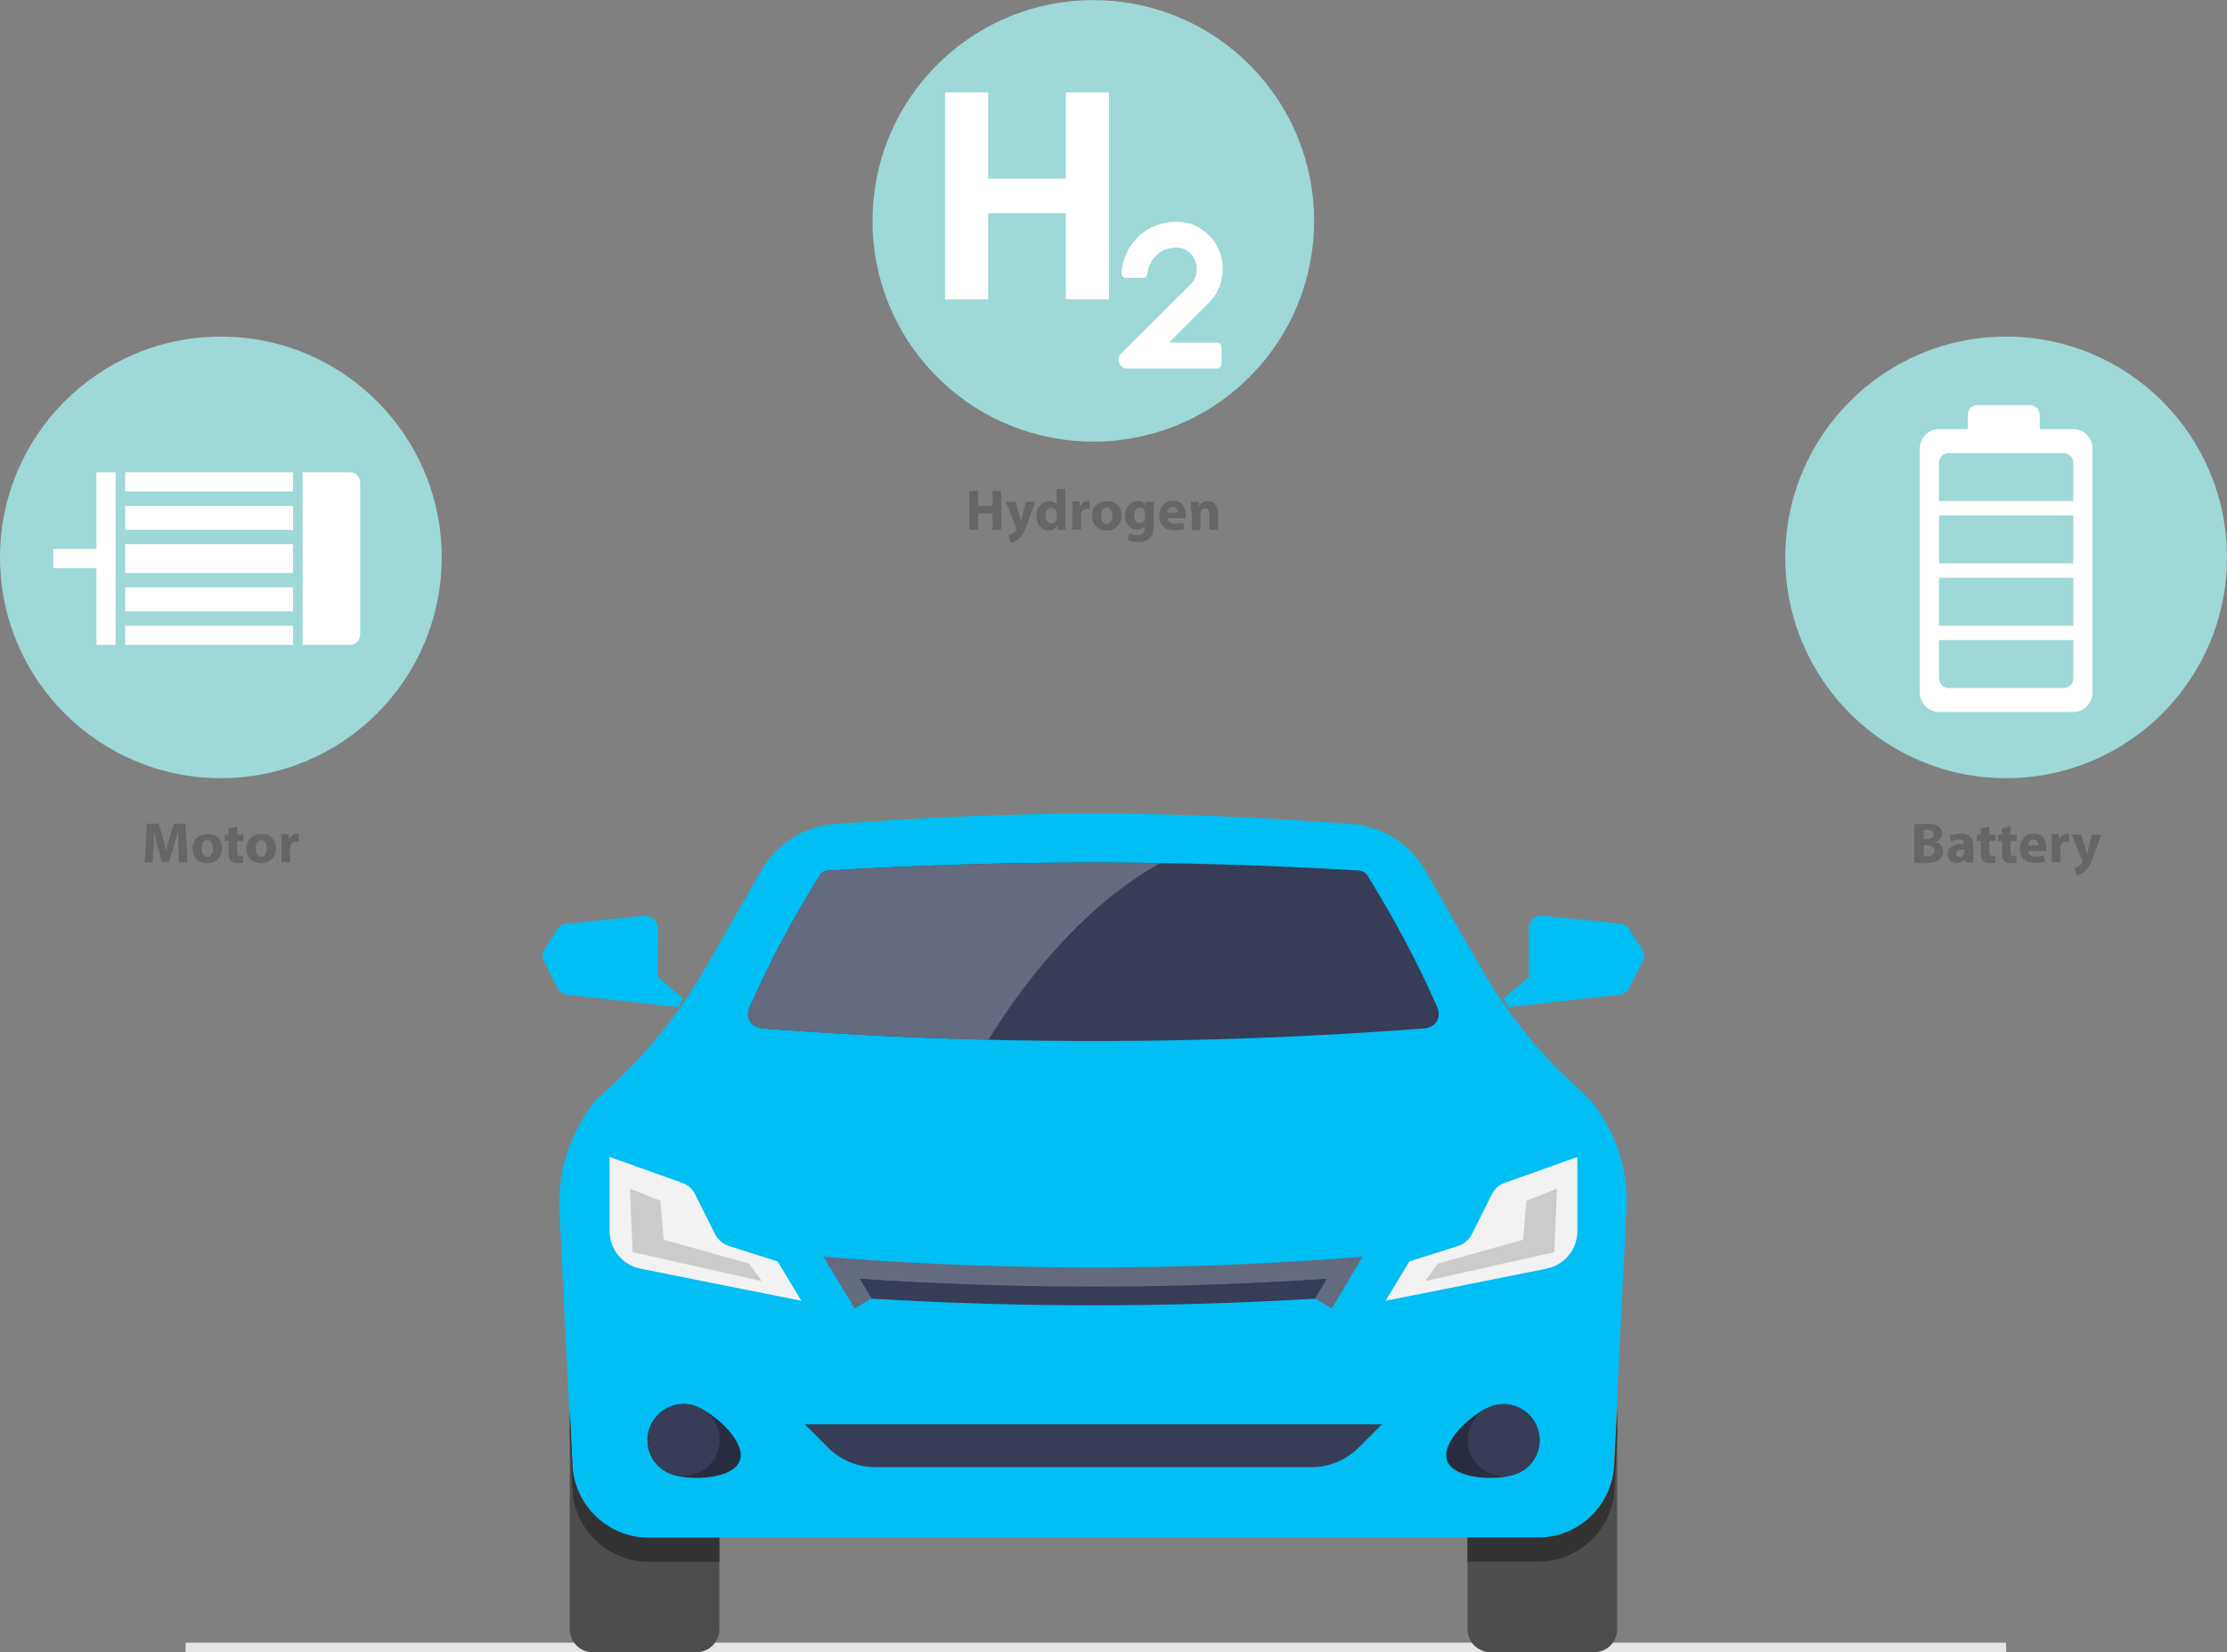 <?xml version="1.0" encoding="utf-8"?>
<!-- Generator: Adobe Illustrator 25.4.1, SVG Export Plug-In . SVG Version: 6.00 Build 0)  -->
<svg version="1.1" xmlns="http://www.w3.org/2000/svg" xmlns:xlink="http://www.w3.org/1999/xlink" x="0px" y="0px"
	 viewBox="0 0 928.7 689.2" style="enable-background:new 0 0 928.7 689.2;" xml:space="preserve">
<rect x="0" y="0" width="928.7" height="689.2" fill="#808080" stroke="none"/>
<style type="text/css">
	.st0{fill:#E5E5E5;}
	.st1{fill:#01BEF4;}
	.st2{fill:#373D57;}
	.st3{fill:#4D4D4D;}
	.st4{fill:#333333;}
	.st5{fill:#282D40;}
	.st6{fill:#646B7F;}
	.st7{fill:#F2F2F2;}
	.st8{fill:#CBCBCB;}
	.st9{fill:#9ED8D7;}
	.st10{fill:#FFFFFF;}
	.st11{fill:#666666;}
</style>
<g id="Background_1_">
</g>
<g id="Car">
	<rect id="Base" x="77.4" y="685.2" class="st0" width="759.2" height="4"/>
	<g id="Car_body_to_Change_color">
		<path id="Car_Body" class="st1" d="M663.2,458.8l-7.9-7.4c-14.9-13.9-27.6-30-37.7-47.7L594.3,363c-6.4-11.2-17.9-18.4-30.8-19.3
			c-38.2-2.8-73-4.3-107.6-4.4c-34.6,0.1-69.4,1.6-107.6,4.4c-12.8,0.9-24.4,8.1-30.8,19.3l-23.3,40.7
			c-10.1,17.7-22.8,33.8-37.7,47.7l-7.9,7.4c-10.7,13.1-16.1,29.6-15.3,46.4l5.2,105.8c0.8,17,14.9,30.4,31.9,30.4h370.7
			c17.1,0,31.1-13.4,31.9-30.4l5.2-105.8C679.3,488.4,673.9,471.9,663.2,458.8z"/>
		<g id="Rear_view_mirror">
			<path class="st1" d="M236.3,414.9l46.5,5.2l2.1-3.6l-10.6-9l0.1-20.1c0-3.2-2.8-5.8-6-5.4l-32.3,3.3c-1.5,0.2-2.8,1-3.6,2.2
				l-5.5,8.7c-0.9,1.4-1,3.2-0.2,4.7l5.8,11.3C233.3,413.7,234.7,414.7,236.3,414.9z"/>
			<path class="st1" d="M675.6,414.9l-46.5,5.2l-2.1-3.6l10.6-9l-0.1-20.1c0-3.2,2.8-5.8,6-5.4l32.3,3.3c1.5,0.2,2.8,1,3.6,2.2
				l5.5,8.7c0.9,1.4,1,3.2,0.2,4.7l-5.8,11.3C678.7,413.7,677.3,414.7,675.6,414.9z"/>
		</g>
	</g>
	<path id="Front_bumper" class="st2" d="M576.3,594.1l-9.7,9.7c-5.2,5.3-12.4,8.2-19.8,8.2H365.1c-7.4,0-14.6-2.9-19.8-8.2l-9.7-9.7
		H576.3z"/>
	<g id="Tire">
		<g id="Tyre">
			<path class="st3" d="M300,641.4v38.2c0,5.3-4.3,9.6-9.6,9.6h-43.2c-5.3,0-9.6-4.3-9.6-9.6v-91.5l1.1,22.9
				c0.8,17,14.9,30.4,31.9,30.4H300z"/>
			<path class="st3" d="M612,641.4v38.2c0,5.3,4.3,9.6,9.6,9.6h43.2c5.3,0,9.6-4.3,9.6-9.6v-91.5l-1.1,22.9
				c-0.8,17-14.9,30.4-31.9,30.4H612z"/>
		</g>
		<g id="Shadow">
			<path class="st4" d="M300,641.5v10h-29.4c-17.1,0-31.1-13.4-31.9-30.4l-1.1-22.9v-10l1.1,22.9c0.8,17,14.9,30.4,31.9,30.4H300z"
				/>
			<path class="st4" d="M674.4,588.1v10l-1.1,22.9c-0.8,17-14.9,30.4-31.9,30.4H612v-10h29.3c17.1,0,31.1-13.4,31.9-30.4
				L674.4,588.1z"/>
		</g>
	</g>
	<g id="Fog_lamp">
		<path class="st5" d="M308.5,609.3c-2.8,7.8-20.8,8.5-28.6,5.6c-7.8-2.8-11.9-11.5-9-19.3c2.8-7.8,11.5-11.9,19.3-9
			C298,589.5,311.4,601.5,308.5,609.3z"/>
		<path class="st5" d="M603.5,609.3c2.8,7.8,20.8,8.5,28.6,5.6c7.8-2.8,11.9-11.5,9-19.3c-2.8-7.8-11.5-11.9-19.3-9
			C614,589.5,600.6,601.5,603.5,609.3z"/>
		<g>
			<g>
				
					<ellipse transform="matrix(0.27 -0.963 0.963 0.27 -370.409 712.852)" class="st2" cx="285" cy="600.8" rx="15" ry="15"/>
				<ellipse transform="matrix(0.987 -0.161 0.161 0.987 -88.508 108.732)" class="st2" cx="627" cy="600.8" rx="15" ry="15"/>
			</g>
		</g>
	</g>
	<g id="Front_grille">
		<path class="st2" d="M363.4,541.7c61.7,3.7,123.5,3.7,185.1,0c1.7-2.9,3.4-5.5,5-8.4c-65,4.1-130.2,4.1-195.2,0
			C360.1,536.2,361.7,538.8,363.4,541.7z"/>
		<path class="st6" d="M555.4,545.8l-6.9-4.1l5-8.4c-64.5,4.5-130.1,4.5-195.2,0l5,8.4l-6.9,4.1l-13-21.6l7.7,0.6
			c69.8,5.2,140.3,5.2,209.4,0l7.7-0.6L555.4,545.8z"/>
	</g>
	<g id="Windshield">
		<path class="st2" d="M593.8,429c-92.2,7-183.5,7-275.7,0c-4.8-0.4-7.4-4.5-5.5-8.8c3.6-8.2,7.6-16.5,11.8-24.6
			c5.4-10.2,11.2-20.4,17.4-30.5c0.7-1.1,2.1-1.9,3.6-2c74.4-4.4,146.8-4.4,221.2,0c1.5,0.1,2.9,0.9,3.6,2
			c5.8,9.4,11.3,18.9,16.3,28.4h0c4.7,8.9,9,17.8,12.9,26.7C601.2,424.5,598.7,428.7,593.8,429z"/>
		<path class="st6" d="M483.9,360c-35.2,19.5-60.2,55-71.7,73.7c-31.3-0.8-62.6-2.3-94.1-4.7c-4.8-0.4-7.4-4.5-5.5-8.8
			c3.6-8.2,7.6-16.5,11.8-24.6c5.4-10.2,11.2-20.4,17.4-30.5c0.7-1.1,2.1-1.9,3.6-2C392,360.4,437.8,359.3,483.9,360z"/>
	</g>
	<g id="Headlight">
		<g>
			<path class="st7" d="M334.2,542.6l-67.1-13.4c-7.5-1.5-12.9-8.1-12.9-15.7v-30.9l30.3,10.8c2.3,0.8,4.3,2.5,5.4,4.8l8.3,16.6
				c1.2,2.3,3.2,4.1,5.7,4.9l20.4,6.5L334.2,542.6z"/>
			<path class="st7" d="M577.8,542.6l67.1-13.4c7.5-1.5,12.9-8.1,12.9-15.7v-30.9l-30.3,10.8c-2.3,0.8-4.3,2.5-5.4,4.8l-8.3,16.6
				c-1.2,2.3-3.2,4.1-5.7,4.9l-20.4,6.5L577.8,542.6z"/>
		</g>
		<g id="Daytime_light">
			<polygon class="st8" points="262.7,495.8 263.8,522.3 317.7,534.4 312.4,527.1 276.8,517.1 275.4,500.9 			"/>
			<polygon class="st8" points="649.3,495.8 648.2,522.3 594.3,534.4 599.6,527.1 635.2,517.1 636.5,500.9 			"/>
		</g>
	</g>
</g>
<g id="Icon">
	<g id="Icon_Background">
		
			<ellipse transform="matrix(0.707 -0.707 0.707 0.707 68.428 349.41)" class="st9" cx="456" cy="92.1" rx="92.1" ry="92.1"/>
		<circle class="st9" cx="836.6" cy="232.5" r="92.1"/>
		<circle class="st9" cx="92.1" cy="232.5" r="92.1"/>
	</g>
	<path id="Battery" class="st10" d="M864.6,179h-14v-6c0-2.2-1.8-4-4-4h-22c-2.2,0-4,1.8-4,4v6h-12c-4.4,0-8,3.6-8,8v102
		c0,4.4,3.6,8,8,8h56c4.4,0,8-3.6,8-8V187C872.6,182.6,869,179,864.6,179z M864.6,283c0,2.2-1.8,4-4,4h-48c-2.2,0-4-1.8-4-4v-16h56
		V283z M864.6,261h-56v-20h56V261z M864.6,235h-56v-20h56V235z M864.6,209h-56v-16c0-2.2,1.8-4,4-4h48c2.2,0,4,1.8,4,4V209z"/>
	<path id="Motor" class="st10" d="M146,269h-19.8v-72H146c2.3,0,4.2,1.9,4.2,4.2v63.5C150.2,267.1,148.3,269,146,269z M40.2,197v32
		h-18v8h18v32h8v-72H40.2z M52.2,269h70v-8h-70V269z M52.2,255h70v-10h-70V255z M52.2,239h70v-12h-70V239z M52.2,221h70v-10h-70V221
		z M52.2,197v8h70v-8H52.2z"/>
	<path id="Hydrogen" class="st10" d="M462.5,38.5v86.4h-18v-36h-32.4v36h-18V38.5h18v36h32.4v-36H462.5z M470.1,153.7h37.5
		c1,0,1.8-0.8,1.8-1.8v-7.2c0-1-0.8-1.8-1.8-1.8h-20.1l16.6-16.6c5.6-5.6,7.3-13.7,4.5-21.2c-2.7-7.2-9.1-12.1-16.9-12.6
		c-0.5,0-1,0-1.4,0c-12.1,0-22,9.5-22.6,21.5c-0.1,1,0.8,1.9,1.8,1.9c2,0,5.2,0,7.2,0c0.9,0,1.7-0.7,1.8-1.7
		c0.5-6.1,5.6-10.9,11.8-10.9c0.3,0,0.6,0,0.8,0c3.4,0.2,6.1,2.3,7.4,5.6c1,2.7,1,6.7-2.1,9.8l-28.9,28.8
		C465.2,149.8,466.8,153.7,470.1,153.7z"/>
</g>
<g id="Data">
	<g id="Motor_1_">
		<path class="st11" d="M74.4,353.6c-0.1-1.9-0.1-4.3-0.1-6.6h-0.1c-0.5,2.1-1.2,4.4-1.8,6.3l-2,6.3h-2.9l-1.7-6.3
			c-0.5-1.9-1.1-4.2-1.5-6.3h0c-0.1,2.2-0.2,4.7-0.3,6.7l-0.3,6.1h-3.4l1-16.2h4.9l1.6,5.4c0.5,1.9,1,3.9,1.4,5.8h0.1
			c0.5-1.9,1-4,1.5-5.8l1.7-5.4h4.8l0.9,16.2h-3.6L74.4,353.6z"/>
		<path class="st11" d="M92.6,353.8c0,4.3-3,6.3-6.2,6.3c-3.4,0-6.1-2.3-6.1-6c0-3.8,2.5-6.2,6.3-6.2
			C90.2,347.8,92.6,350.3,92.6,353.8z M84.1,353.9c0,2,0.8,3.5,2.4,3.5c1.4,0,2.3-1.4,2.3-3.5c0-1.8-0.7-3.5-2.3-3.5
			C84.7,350.4,84.1,352.2,84.1,353.9z"/>
		<path class="st11" d="M98.9,344.7v3.4h2.6v2.7h-2.6v4.2c0,1.4,0.3,2.1,1.4,2.1c0.5,0,0.8,0,1.1-0.1l0,2.8
			c-0.5,0.2-1.3,0.3-2.4,0.3c-1.2,0-2.2-0.4-2.7-1c-0.7-0.7-1-1.8-1-3.5v-4.8h-1.6v-2.7h1.6v-2.5L98.9,344.7z"/>
		<path class="st11" d="M115.1,353.8c0,4.3-3,6.3-6.2,6.3c-3.4,0-6.1-2.3-6.1-6c0-3.8,2.5-6.2,6.3-6.2
			C112.7,347.8,115.1,350.3,115.1,353.8z M106.6,353.9c0,2,0.8,3.5,2.4,3.5c1.4,0,2.3-1.4,2.3-3.5c0-1.8-0.7-3.5-2.3-3.5
			C107.3,350.4,106.6,352.2,106.6,353.9z"/>
		<path class="st11" d="M117.4,351.9c0-1.7,0-2.9-0.1-3.9h3.1l0.1,2.2h0.1c0.6-1.7,2-2.4,3.2-2.4c0.3,0,0.5,0,0.8,0v3.4
			c-0.3,0-0.6-0.1-1-0.1c-1.3,0-2.3,0.7-2.5,1.8c0,0.2-0.1,0.5-0.1,0.8v6h-3.6V351.9z"/>
	</g>
	<g id="Battery_1_">
		<path class="st11" d="M798.5,343.9c1-0.2,2.9-0.3,4.7-0.3c2.2,0,3.6,0.2,4.8,0.9c1.1,0.6,1.9,1.7,1.9,3.2c0,1.4-0.8,2.8-2.7,3.5v0
			c1.8,0.5,3.2,1.9,3.2,4c0,1.5-0.7,2.6-1.7,3.4c-1.2,0.9-3.1,1.5-6.4,1.5c-1.8,0-3.1-0.1-4-0.2V343.9z M802.2,350h1.2
			c1.9,0,3-0.8,3-2c0-1.2-0.9-1.9-2.6-1.9c-0.8,0-1.2,0-1.6,0.1V350z M802.2,357.2c0.4,0,0.8,0,1.4,0c1.7,0,3.1-0.6,3.1-2.3
			c0-1.6-1.5-2.3-3.3-2.3h-1.2V357.2z"/>
		<path class="st11" d="M819.7,359.8l-0.2-1.2h-0.1c-0.8,0.9-2,1.4-3.4,1.4c-2.4,0-3.8-1.7-3.8-3.6c0-3,2.7-4.5,6.9-4.5v-0.2
			c0-0.6-0.3-1.5-2.1-1.5c-1.2,0-2.5,0.4-3.2,0.9l-0.7-2.4c0.8-0.5,2.4-1,4.6-1c3.9,0,5.2,2.3,5.2,5.1v4.1c0,1.1,0,2.2,0.2,2.9
			H819.7z M819.2,354.3c-1.9,0-3.4,0.4-3.4,1.8c0,0.9,0.6,1.4,1.4,1.4c0.9,0,1.7-0.6,1.9-1.3c0-0.2,0.1-0.4,0.1-0.6V354.3z"/>
		<path class="st11" d="M829.6,344.7v3.4h2.6v2.7h-2.6v4.2c0,1.4,0.3,2.1,1.4,2.1c0.5,0,0.8,0,1.1-0.1l0,2.8
			c-0.5,0.2-1.3,0.3-2.4,0.3c-1.2,0-2.2-0.4-2.7-1c-0.7-0.7-1-1.8-1-3.5v-4.8h-1.6v-2.7h1.6v-2.5L829.6,344.7z"/>
		<path class="st11" d="M838.4,344.7v3.4h2.6v2.7h-2.6v4.2c0,1.4,0.3,2.1,1.4,2.1c0.5,0,0.8,0,1.1-0.1l0,2.8
			c-0.5,0.2-1.3,0.3-2.4,0.3c-1.2,0-2.2-0.4-2.7-1c-0.7-0.7-1-1.8-1-3.5v-4.8h-1.6v-2.7h1.6v-2.5L838.4,344.7z"/>
		<path class="st11" d="M845.8,355.1c0.1,1.5,1.6,2.2,3.3,2.2c1.2,0,2.3-0.2,3.2-0.5l0.5,2.5c-1.2,0.5-2.7,0.7-4.2,0.7
			c-4,0-6.3-2.3-6.3-6c0-3,1.8-6.3,5.9-6.3c3.8,0,5.2,3,5.2,5.9c0,0.6-0.1,1.2-0.1,1.4H845.8z M850.1,352.6c0-0.9-0.4-2.4-2.1-2.4
			c-1.5,0-2.2,1.4-2.3,2.4H850.1z"/>
		<path class="st11" d="M855.6,351.9c0-1.7,0-2.9-0.1-3.9h3.1l0.1,2.2h0.1c0.6-1.7,2-2.4,3.2-2.4c0.3,0,0.5,0,0.8,0v3.4
			c-0.3,0-0.6-0.1-1-0.1c-1.3,0-2.3,0.7-2.5,1.8c0,0.2-0.1,0.5-0.1,0.8v6h-3.6V351.9z"/>
		<path class="st11" d="M867.9,348.1l1.8,5.8c0.2,0.7,0.4,1.6,0.6,2.2h0.1c0.2-0.6,0.4-1.5,0.5-2.2l1.4-5.8h3.9l-2.7,7.7
			c-1.7,4.7-2.8,6.5-4.1,7.7c-1.3,1.1-2.6,1.5-3.5,1.6l-0.8-3.1c0.5-0.1,1-0.3,1.6-0.6c0.6-0.3,1.2-0.9,1.5-1.5
			c0.1-0.2,0.2-0.4,0.2-0.5c0-0.1,0-0.3-0.2-0.6l-4.3-10.7H867.9z"/>
	</g>
	<g id="Hydrogen_1_">
		<path class="st11" d="M407.9,204.8v6.2h6v-6.2h3.6V221h-3.6v-6.8h-6v6.8h-3.7v-16.2H407.9z"/>
		<path class="st11" d="M423.4,209.3l1.8,5.8c0.2,0.7,0.4,1.6,0.6,2.2h0.1c0.2-0.6,0.4-1.5,0.5-2.2l1.4-5.8h3.9l-2.7,7.7
			c-1.7,4.7-2.8,6.5-4.1,7.7c-1.3,1.1-2.6,1.5-3.5,1.6l-0.8-3.1c0.5-0.1,1-0.3,1.6-0.6c0.6-0.3,1.2-0.9,1.5-1.5
			c0.1-0.2,0.2-0.4,0.2-0.5c0-0.1,0-0.3-0.2-0.6l-4.3-10.7H423.4z"/>
		<path class="st11" d="M444.2,204v13.5c0,1.3,0,2.7,0.1,3.5h-3.2l-0.2-1.7h0c-0.7,1.3-2.2,2-3.7,2c-2.8,0-5-2.4-5-6
			c0-4,2.4-6.2,5.3-6.2c1.4,0,2.6,0.5,3.1,1.3h0V204H444.2z M440.6,214.2c0-0.2,0-0.5,0-0.6c-0.2-1-1-1.8-2.1-1.8
			c-1.7,0-2.5,1.5-2.5,3.3c0,2,1,3.2,2.5,3.2c1.1,0,1.9-0.7,2.1-1.8c0.1-0.3,0.1-0.5,0.1-0.8V214.2z"/>
		<path class="st11" d="M447.2,213.1c0-1.7,0-2.9-0.1-3.9h3.1l0.1,2.2h0.1c0.6-1.7,2-2.4,3.2-2.4c0.3,0,0.5,0,0.8,0v3.4
			c-0.3,0-0.6-0.1-1-0.1c-1.3,0-2.3,0.7-2.5,1.8c0,0.2-0.1,0.5-0.1,0.8v6h-3.6V213.1z"/>
		<path class="st11" d="M467.7,215c0,4.3-3,6.3-6.2,6.3c-3.4,0-6.1-2.3-6.1-6c0-3.8,2.5-6.2,6.3-6.2
			C465.3,209,467.7,211.5,467.7,215z M459.2,215.1c0,2,0.8,3.5,2.4,3.5c1.4,0,2.3-1.4,2.3-3.5c0-1.8-0.7-3.5-2.3-3.5
			C459.8,211.6,459.2,213.4,459.2,215.1z"/>
		<path class="st11" d="M481.2,209.3c0,0.7-0.1,1.7-0.1,3.5v6.6c0,2.3-0.5,4.1-1.8,5.3c-1.3,1.1-3,1.4-4.8,1.4
			c-1.5,0-3.2-0.3-4.2-0.9l0.7-2.8c0.7,0.4,2,0.9,3.4,0.9c1.7,0,3-0.9,3-3.1v-0.8h0c-0.7,1-1.8,1.5-3.2,1.5c-2.9,0-5-2.4-5-5.7
			c0-3.8,2.4-6.2,5.3-6.2c1.6,0,2.6,0.7,3.2,1.7h0l0.1-1.4H481.2z M477.5,214c0-0.2,0-0.5-0.1-0.7c-0.3-1-1-1.6-2-1.6
			c-1.3,0-2.4,1.2-2.4,3.3c0,1.8,0.9,3.1,2.4,3.1c0.9,0,1.7-0.6,1.9-1.5c0.1-0.3,0.1-0.6,0.1-1V214z"/>
		<path class="st11" d="M486.9,216.3c0.1,1.5,1.6,2.2,3.3,2.2c1.2,0,2.3-0.2,3.2-0.5l0.5,2.5c-1.2,0.5-2.7,0.7-4.2,0.7
			c-4,0-6.3-2.3-6.3-6c0-3,1.8-6.3,5.9-6.3c3.8,0,5.2,3,5.2,5.9c0,0.6-0.1,1.2-0.1,1.4H486.9z M491.1,213.8c0-0.9-0.4-2.4-2.1-2.4
			c-1.5,0-2.2,1.4-2.3,2.4H491.1z"/>
		<path class="st11" d="M496.7,213c0-1.5,0-2.7-0.1-3.7h3.2l0.2,1.6h0.1c0.5-0.7,1.7-1.9,3.6-1.9c2.4,0,4.2,1.6,4.2,5v7h-3.6v-6.5
			c0-1.5-0.5-2.5-1.8-2.5c-1,0-1.6,0.7-1.8,1.4c-0.1,0.2-0.1,0.6-0.1,0.9v6.8h-3.6V213z"/>
	</g>
</g>
</svg>
